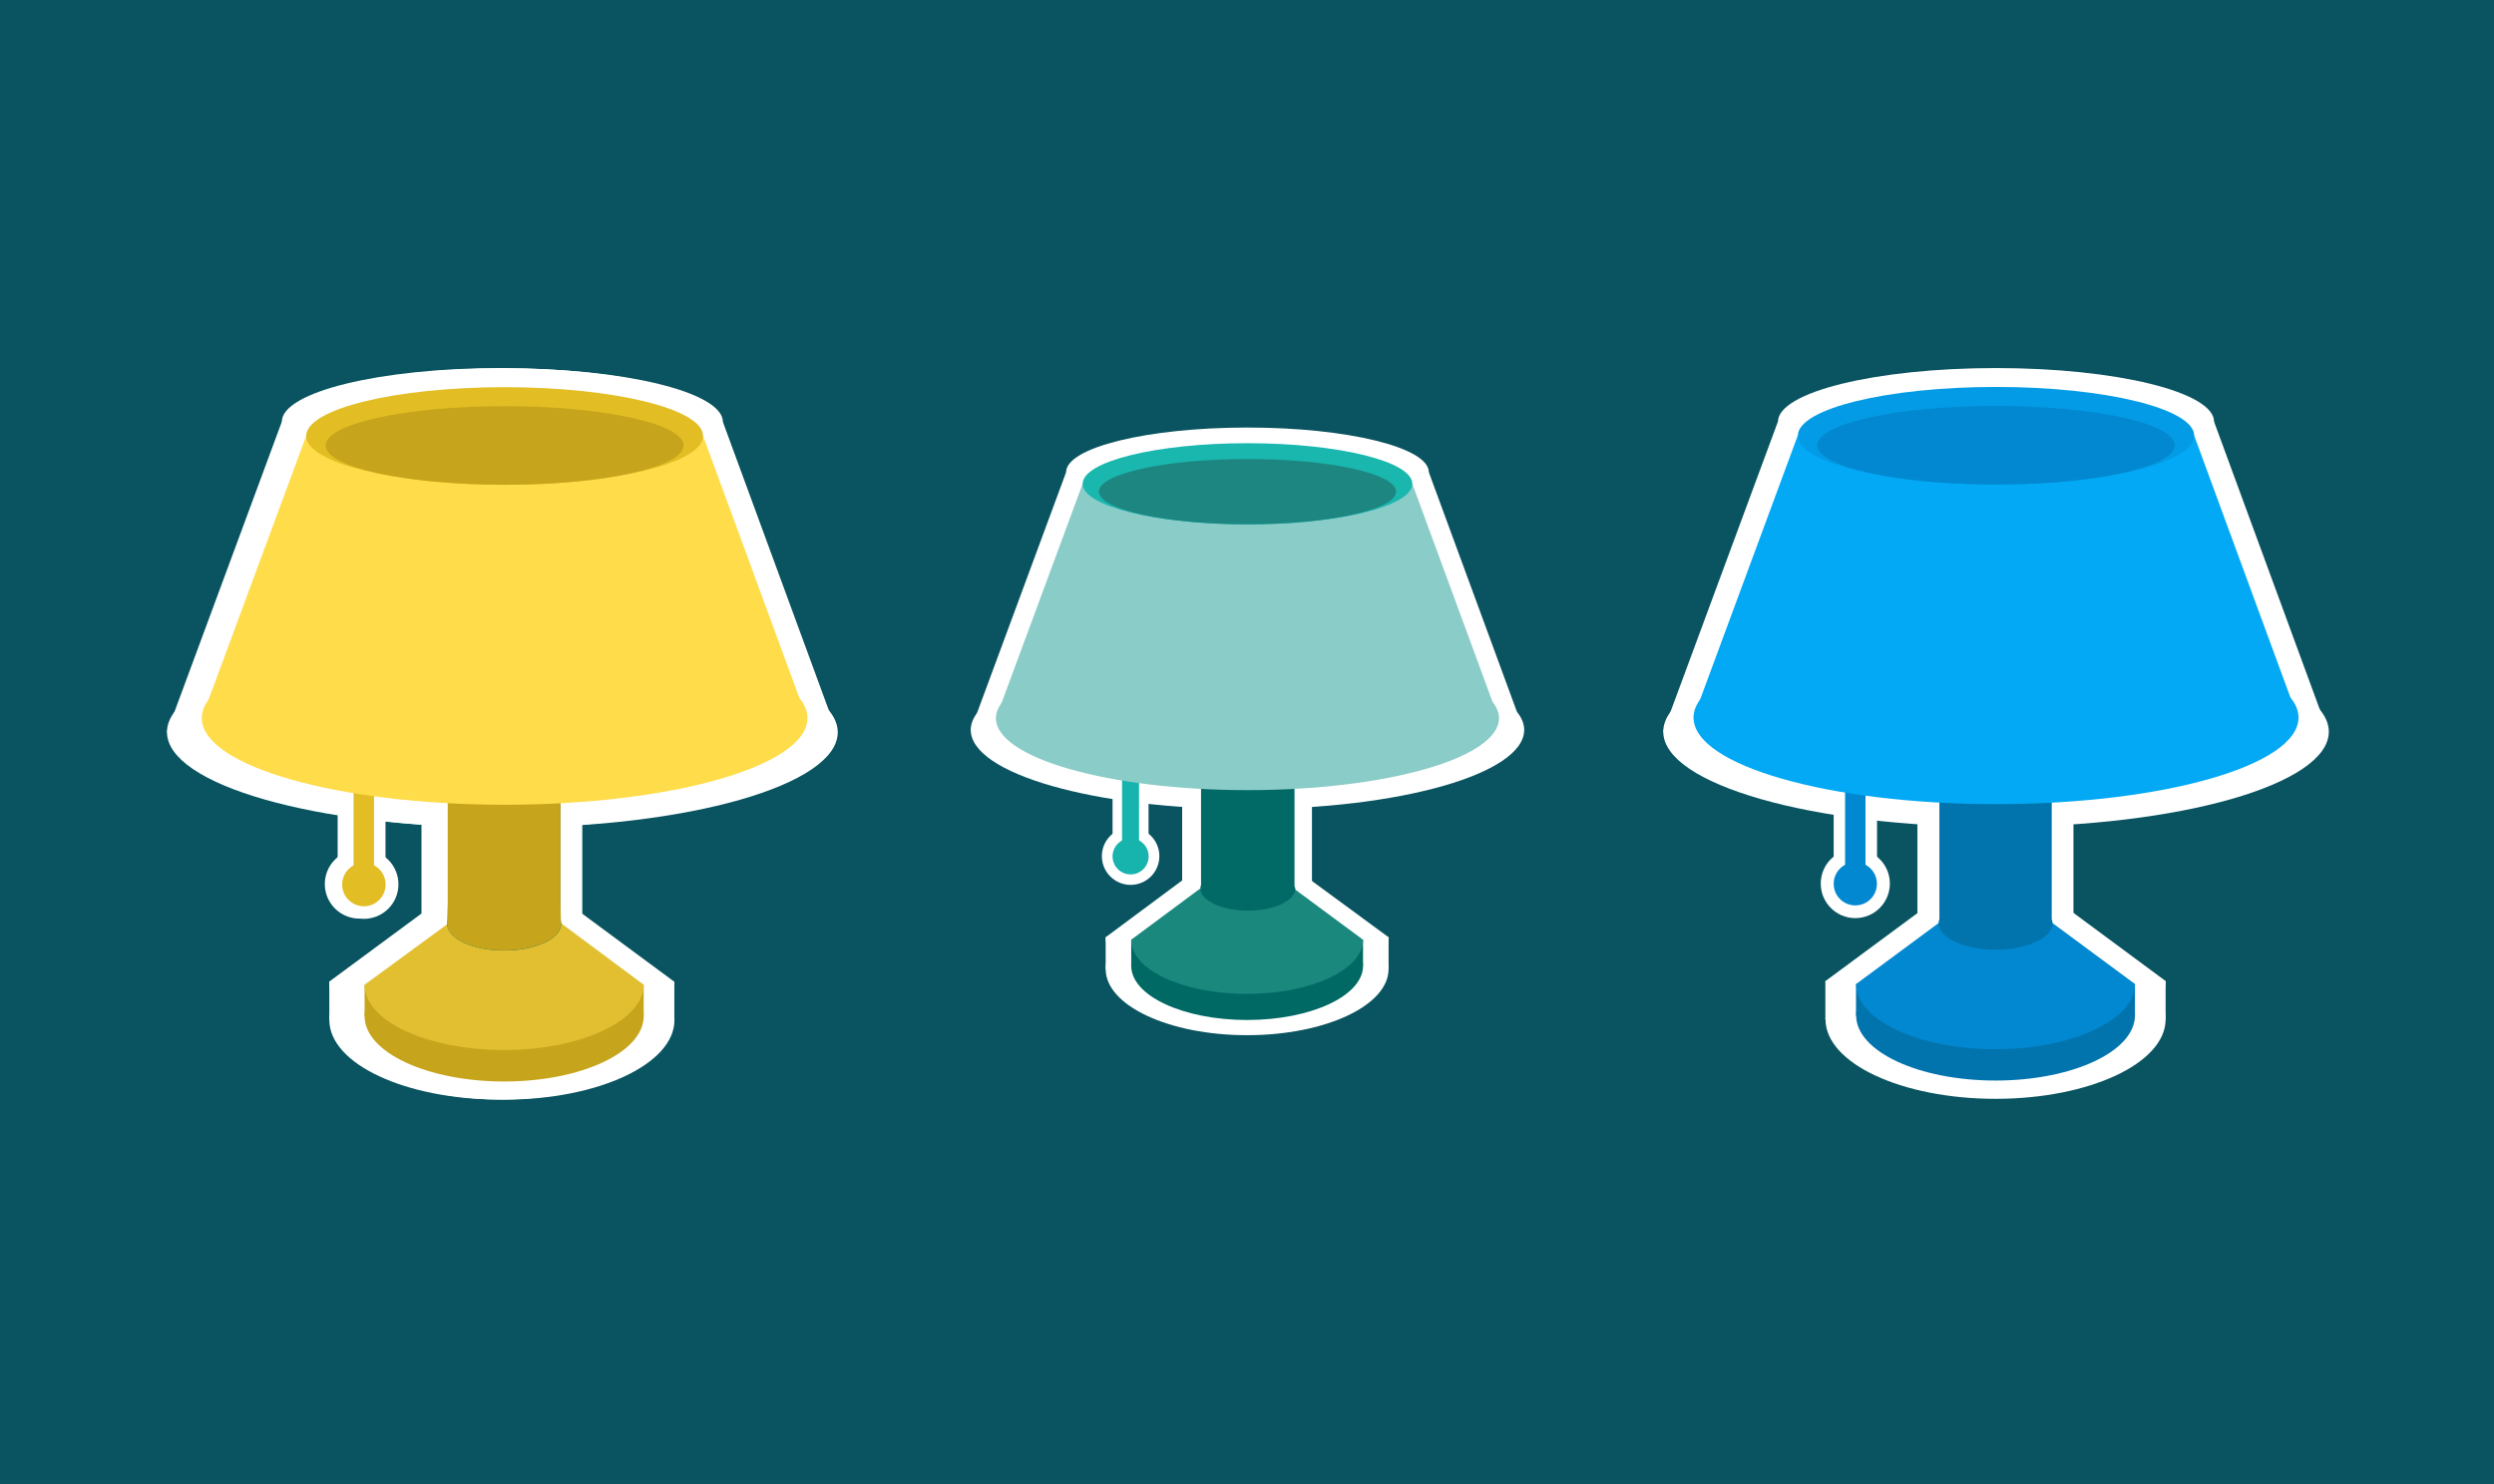 <?xml version="1.0" encoding="UTF-8"?> <svg xmlns="http://www.w3.org/2000/svg" viewBox="0 0 210 125"> <title>spatial-span-overdrive</title> <rect width="210" height="125" fill="#095460"></rect> <ellipse cx="105.01" cy="81.62" rx="11.91" ry="5.57" fill="#fff"></ellipse> <polygon points="93.1 78.94 93.1 81.62 96.27 83.41 116.92 81.62 116.92 78.94 93.1 78.94" fill="#fff"></polygon> <path d="M116.92 78.94c0 3.08-5.33 5.57-11.91 5.57S93.1 82 93.1 78.94l7-5.2h9.74z" fill="#fff"></path> <rect x="99.54" y="67.28" width="10.93" height="10.66" fill="#fff"></rect> <rect x="93.68" y="61.23" width="3.03" height="9.75" fill="#fff"></rect> <circle cx="95.2" cy="72.11" r="2.42" fill="#fff"></circle> <polygon points="89.77 39.77 81.74 61.48 128.29 61.48 120.31 39.77 89.77 39.77" fill="#fff"></polygon> <ellipse cx="105.04" cy="39.77" rx="15.27" ry="3.76" fill="#fff"></ellipse> <ellipse cx="105.04" cy="40.5" rx="13.77" ry="3.02" fill="#fff"></ellipse> <ellipse cx="105.04" cy="61.48" rx="23.3" ry="6.67" fill="#fff"></ellipse> <rect x="94.48" y="65.32" width="1.43" height="5.66" fill="#17b4ad"></rect> <circle cx="95.2" cy="72.13" r="1.52" fill="#17b4ad"></circle> <ellipse cx="105.01" cy="81.35" rx="9.76" ry="4.56" fill="#006964"></ellipse> <polygon points="95.25 79.15 95.25 81.35 97.84 82.81 114.77 81.35 114.77 79.15 95.25 79.15" fill="#006964"></polygon> <path d="M114.77 79.15c0 2.52-4.37 4.56-9.76 4.56s-9.76-2-9.76-4.56l5.75-4.27h8z" fill="#1b887e"></path> <path d="M109 74.65v-9.1h-7.87v9a.88.88 0 0 0-.06.28c0 1 1.79 1.87 4 1.87s4-.84 4-1.87a.86.86 0 0 0-.07-.18z" fill="#016a67"></path> <polygon points="91.16 40.75 83.86 60.49 126.18 60.49 118.92 40.75 91.16 40.75" fill="#8accc8"></polygon> <ellipse cx="105.04" cy="40.75" rx="13.88" ry="3.42" fill="#19b7ad"></ellipse> <ellipse cx="105.04" cy="41.41" rx="12.51" ry="2.75" fill="#1e8681"></ellipse> <ellipse cx="105.04" cy="60.49" rx="21.18" ry="6.06" fill="#8accc8"></ellipse> <ellipse cx="168.03" cy="85.85" rx="14.32" ry="6.7" fill="#fff"></ellipse> <polygon points="153.7 82.63 153.7 85.85 157.52 88 182.35 85.85 182.35 82.63 153.7 82.63" fill="#fff"></polygon> <path d="M182.35 82.63c0 3.7-6.41 6.7-14.32 6.7s-14.32-3-14.32-6.7l8.47-6.26h11.71z" fill="#fff"></path> <rect x="161.45" y="68.61" width="13.14" height="12.82" fill="#fff"></rect> <rect x="154.4" y="61.34" width="3.65" height="11.72" fill="#fff"></rect> <circle cx="156.22" cy="74.42" r="2.91" fill="#fff"></circle> <polygon points="149.7 35.52 140.04 61.63 196.02 61.63 186.43 35.52 149.7 35.52" fill="#fff"></polygon> <ellipse cx="168.07" cy="35.52" rx="18.36" ry="4.52" fill="#fff"></ellipse> <ellipse cx="168.07" cy="36.4" rx="16.56" ry="3.64" fill="#fff"></ellipse> <ellipse cx="168.07" cy="61.63" rx="28.02" ry="8.02" fill="#fff"></ellipse> <rect x="155.36" y="66.25" width="1.72" height="6.81" fill="#0288d1"></rect> <circle cx="156.22" cy="74.44" r="1.82" fill="#0288d1"></circle> <ellipse cx="168.03" cy="85.52" rx="11.74" ry="5.49" fill="#0274ad"></ellipse> <polygon points="156.28 82.88 156.28 85.52 159.41 87.29 179.77 85.52 179.77 82.88 156.28 82.88" fill="#0274ad"></polygon> <path d="M179.77 82.88c0 3-5.26 5.49-11.74 5.49s-11.74-2.46-11.74-5.49l6.94-5.13h9.6z" fill="#0288d1"></path> <path d="M172.76 77.43v-10.9h-9.46v10.9a1.14 1.14 0 0 0-.07.32c0 1.24 2.15 2.24 4.8 2.24s4.8-1 4.8-2.24a1.14 1.14 0 0 0-.07-.32z" fill="#0274ad"></path> <polygon points="151.37 36.7 142.59 60.44 193.48 60.44 184.76 36.7 151.37 36.7" fill="#03a9f4"></polygon> <ellipse cx="168.07" cy="36.7" rx="16.69" ry="4.11" fill="#039be5"></ellipse> <ellipse cx="168.07" cy="37.5" rx="15.05" ry="3.31" fill="#0288d1"></ellipse> <ellipse cx="168.07" cy="60.44" rx="25.47" ry="7.29" fill="#03a9f4"></ellipse> <ellipse cx="42.07" cy="85.91" rx="14.34" ry="6.7" fill="#fff"></ellipse> <polygon points="27.73 82.68 27.73 85.91 31.55 88.06 56.41 85.91 56.41 82.68 27.73 82.68" fill="#fff"></polygon> <path d="M56.4 82.68c0 3.7-6.42 6.7-14.34 6.7s-14.34-3-14.34-6.7l8.48-6.26h11.73z" fill="#fff"></path> <rect x="35.49" y="68.65" width="13.16" height="12.84" fill="#fff"></rect> <rect x="28.43" y="61.37" width="3.65" height="11.74" fill="#fff"></rect> <circle cx="30.26" cy="74.46" r="2.91" fill="#fff"></circle> <polygon points="23.73 35.52 14.06 61.66 70.1 61.66 60.49 35.52 23.73 35.52" fill="#fff"></polygon> <ellipse cx="42.11" cy="35.52" rx="18.38" ry="4.52" fill="#fff"></ellipse> <ellipse cx="42.11" cy="36.4" rx="16.57" ry="3.64" fill="#fff"></ellipse> <ellipse cx="42.11" cy="61.66" rx="28.05" ry="8.03" fill="#fff"></ellipse> <rect x="29.39" y="66.28" width="1.72" height="6.82" fill="#17b4ad"></rect> <circle cx="30.26" cy="74.49" r="1.83" fill="#17b4ad"></circle> <ellipse cx="42.07" cy="85.58" rx="11.75" ry="5.5" fill="#006964"></ellipse> <polygon points="30.32 82.93 30.32 85.58 33.45 87.34 53.82 85.58 53.82 82.93 30.32 82.93" fill="#006964"></polygon> <path d="M53.82 82.93c0 3-5.26 5.5-11.75 5.5S30.32 86 30.32 82.93l7-5.13h9.61z" fill="#1b887e"></path> <ellipse cx="42.07" cy="77.8" rx="4.8" ry="2.25" fill="#016a67"></ellipse> <rect x="37.34" y="66.56" width="9.47" height="11.43" fill="#016a67"></rect> <polygon points="25.4 36.7 16.61 60.47 67.55 60.47 58.82 36.7 25.4 36.7" fill="#8accc8"></polygon> <ellipse cx="42.11" cy="36.7" rx="16.71" ry="4.11" fill="#19b7ad"></ellipse> <ellipse cx="42.11" cy="37.5" rx="15.07" ry="3.31" fill="#1e8681"></ellipse> <ellipse cx="42.11" cy="60.47" rx="25.5" ry="7.3" fill="#8accc8"></ellipse> <ellipse cx="42.45" cy="85.92" rx="14.34" ry="6.7" fill="#fff"></ellipse> <polygon points="28.11 82.69 28.11 85.92 31.93 88.07 56.78 85.92 56.78 82.69 28.11 82.69" fill="#fff"></polygon> <path d="M56.78 82.69c0 3.7-6.42 6.7-14.34 6.7s-14.34-3-14.34-6.7l8.48-6.26h11.73z" fill="#fff"></path> <rect x="35.87" y="68.66" width="13.16" height="12.84" fill="#fff"></rect> <rect x="28.81" y="61.38" width="3.65" height="11.74" fill="#fff"></rect> <circle cx="30.64" cy="74.48" r="2.91" fill="#fff"></circle> <polygon points="24.11 35.54 14.44 61.68 70.47 61.68 60.87 35.54 24.11 35.54" fill="#fff"></polygon> <ellipse cx="42.49" cy="35.54" rx="18.38" ry="4.52" fill="#fff"></ellipse> <ellipse cx="42.49" cy="36.42" rx="16.57" ry="3.64" fill="#fff"></ellipse> <ellipse cx="42.49" cy="61.68" rx="28.05" ry="8.03" fill="#fff"></ellipse> <rect x="29.77" y="66.3" width="1.72" height="6.82" fill="#e2bd23"></rect> <circle cx="30.64" cy="74.5" r="1.83" fill="#e2bd23"></circle> <ellipse cx="42.45" cy="85.59" rx="11.75" ry="5.5" fill="#c6a51c"></ellipse> <polygon points="30.7 82.94 30.7 85.59 33.83 87.36 54.2 85.59 54.2 82.94 30.7 82.94" fill="#c6a51c"></polygon> <path d="M54.2 82.94c0 3-5.26 5.5-11.75 5.5S30.7 86 30.7 82.94l7-5.13h9.61z" fill="#e2bf30"></path> <ellipse cx="42.45" cy="77.81" rx="4.8" ry="2.25" fill="#016a67"></ellipse> <rect x="37.71" y="66.58" width="9.47" height="11.43" fill="#016a67"></rect> <path d="M47.19 76v-9.42h-9.48V76l-.07 1.8c0 1.25 2.15 2.25 4.8 2.25s4.8-1 4.8-2.25z" fill="#c6a51c"></path> <polygon points="25.78 36.72 16.99 60.48 67.93 60.48 59.2 36.72 25.78 36.72" fill="#ffdc4a"></polygon> <ellipse cx="42.49" cy="36.72" rx="16.71" ry="4.11" fill="#e2bd23"></ellipse> <ellipse cx="42.49" cy="37.52" rx="15.07" ry="3.31" fill="#c6a51c"></ellipse> <ellipse cx="42.49" cy="60.48" rx="25.5" ry="7.3" fill="#ffdc4a"></ellipse> </svg> 